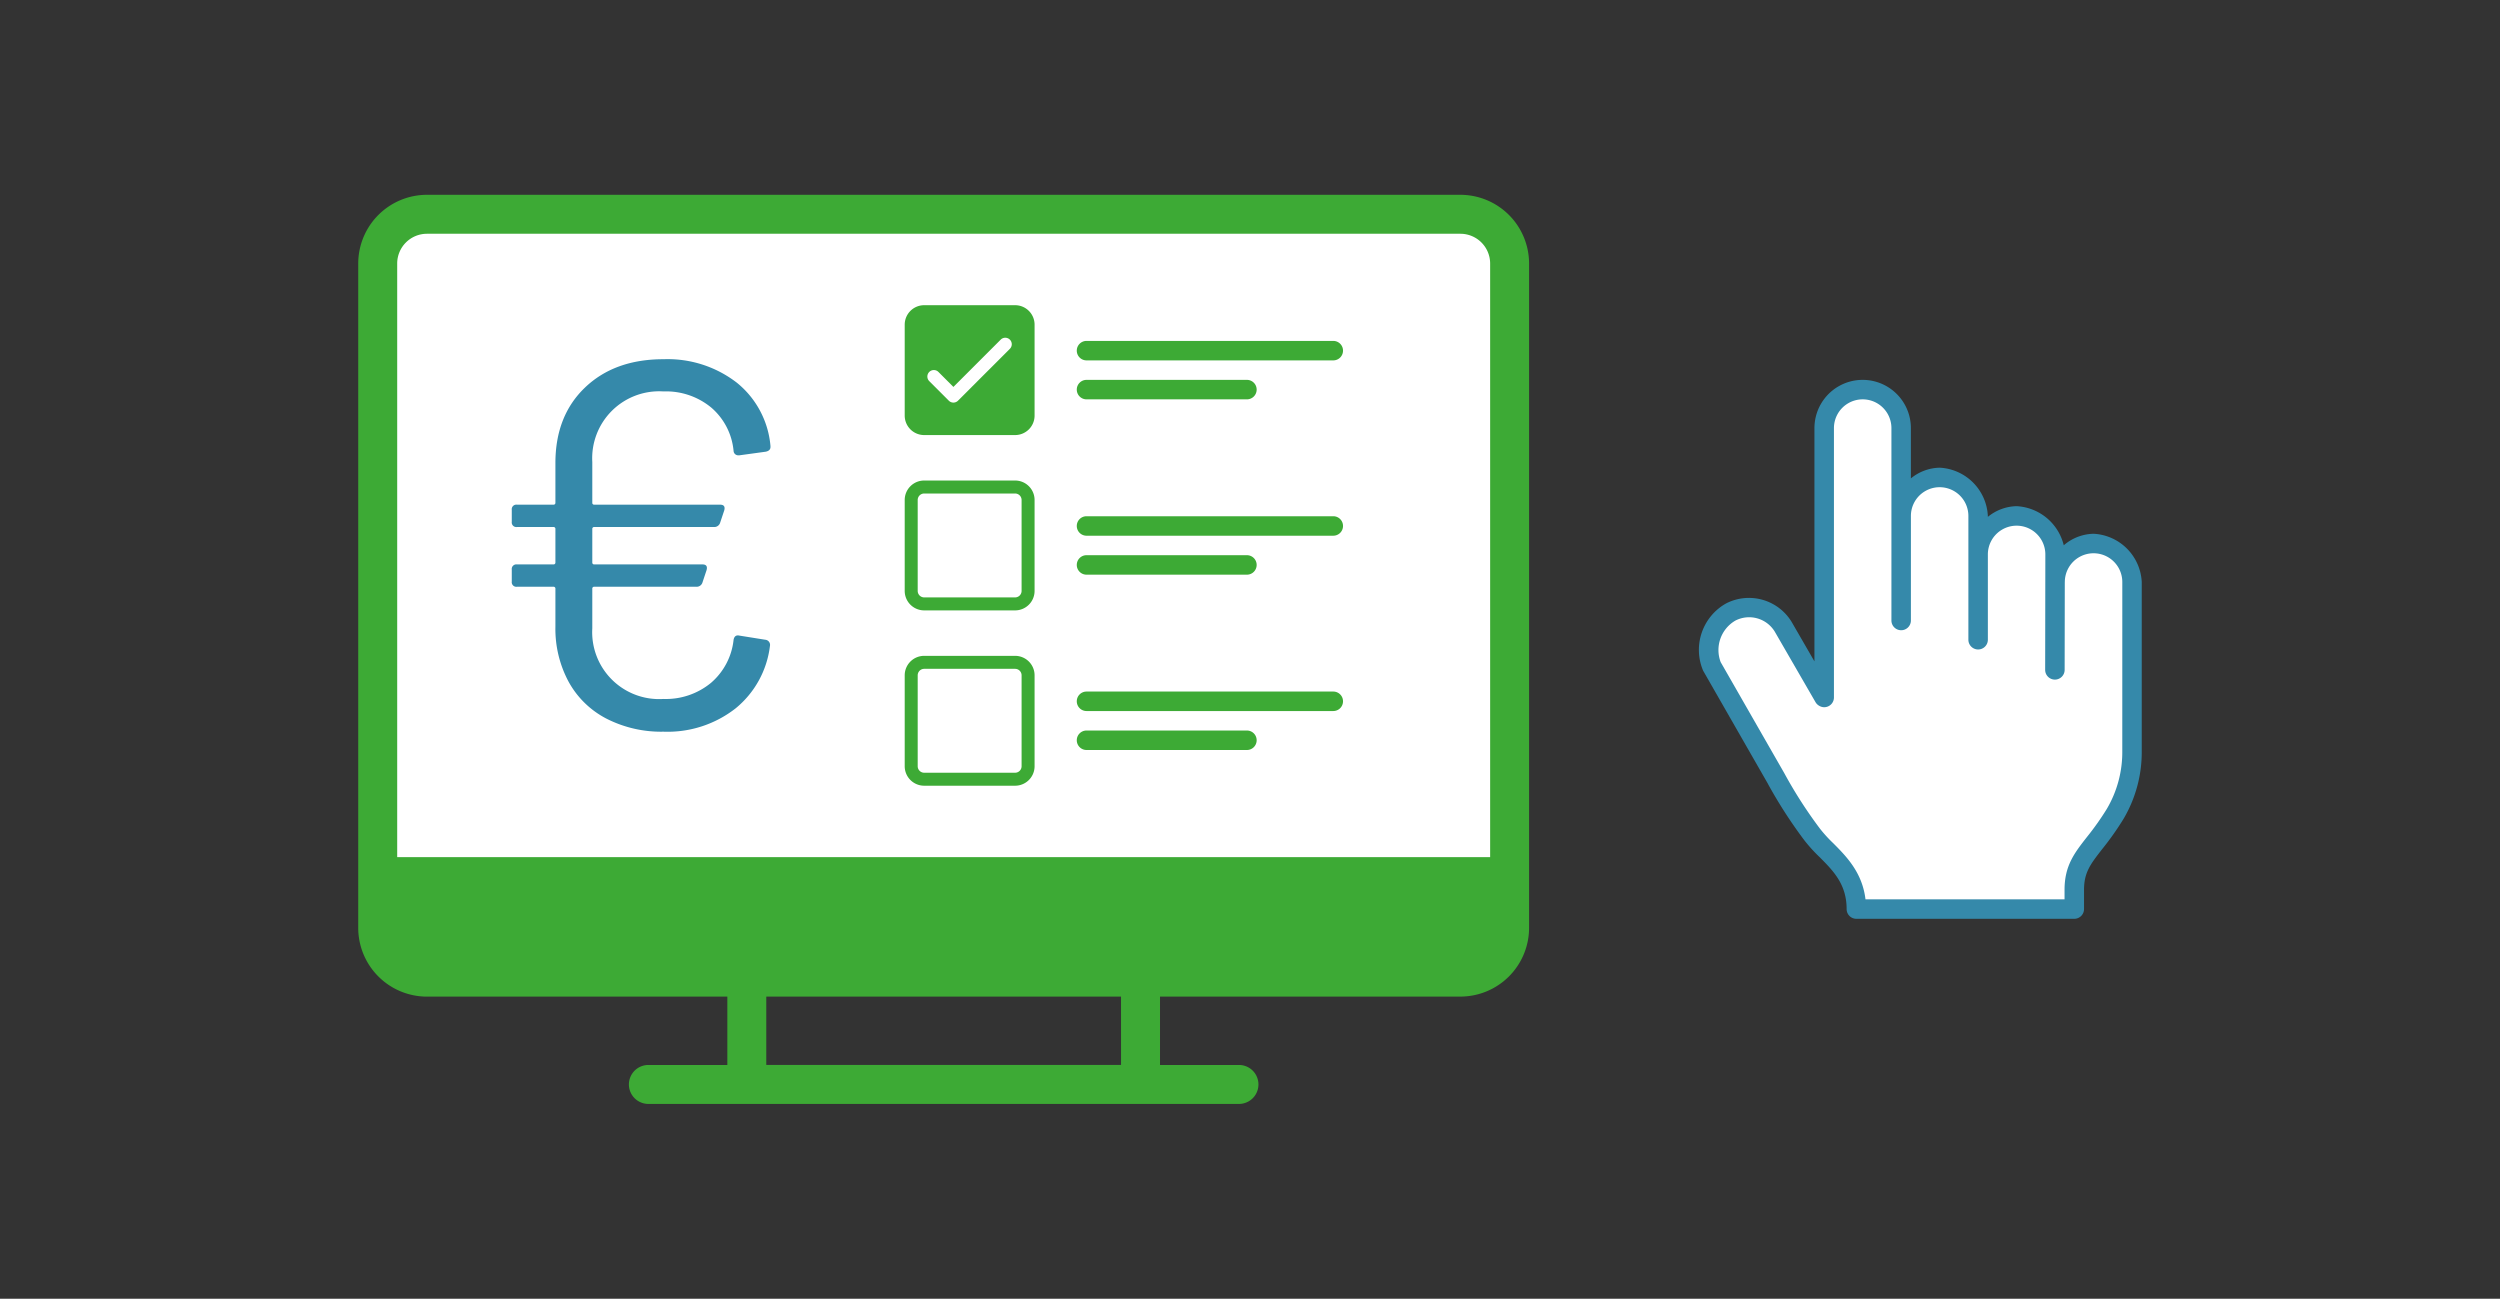 <svg id="Website" xmlns="http://www.w3.org/2000/svg" viewBox="0 0 385 200"><rect x="0" y="0" width="385" height="200" fill="#333333" stroke="none"/><defs><style>.cls-1{fill:#3daa35;}.cls-2{fill:#fff;}.cls-3{fill:#3589aa;}</style></defs><title>xxx</title><g id="illu_sf_02"><path class="cls-1" d="M224.9,30H65.746A10.591,10.591,0,0,0,55.168,40.579V142.9a10.592,10.592,0,0,0,10.578,10.58H112.01l0,10.525H99.852a3,3,0,1,0,0,6H190.8a3,3,0,0,0,0-6H178.641V153.475H224.9a10.592,10.592,0,0,0,10.578-10.58V40.579A10.591,10.591,0,0,0,224.9,30ZM172.641,164H118.008l0-10.525h54.631Z"/><path class="cls-2" d="M229.482,132V40.579A4.584,4.584,0,0,0,224.9,36H65.746a4.584,4.584,0,0,0-4.578,4.579V132Z"/><path class="cls-1" d="M205.325,55.5h-38a1.5,1.5,0,0,1,0-3h38a1.5,1.5,0,0,1,0,3Z"/><path class="cls-1" d="M192.025,61.5h-24.7a1.5,1.5,0,0,1,0-3h24.7a1.5,1.5,0,0,1,0,3Z"/><path class="cls-1" d="M205.325,82.5h-38a1.5,1.5,0,0,1,0-3h38a1.5,1.5,0,0,1,0,3Z"/><path class="cls-1" d="M192.025,88.5h-24.7a1.5,1.5,0,0,1,0-3h24.7a1.5,1.5,0,0,1,0,3Z"/><path class="cls-1" d="M205.325,109.5h-38a1.5,1.5,0,0,1,0-3h38a1.5,1.5,0,0,1,0,3Z"/><path class="cls-1" d="M192.025,115.5h-24.7a1.5,1.5,0,0,1,0-3h24.7a1.5,1.5,0,0,1,0,3Z"/><path class="cls-1" d="M156.325,47h-14a3,3,0,0,0-3,3V64a3,3,0,0,0,3,3h14a3,3,0,0,0,3-3V50A3,3,0,0,0,156.325,47Zm-.793,6.707-8,8a1,1,0,0,1-1.414,0l-3-3a1,1,0,1,1,1.414-1.414l2.293,2.293,7.293-7.293a1,1,0,0,1,1.414,1.414Z"/><path class="cls-1" d="M156.325,74h-14a3,3,0,0,0-3,3V91a3,3,0,0,0,3,3h14a3,3,0,0,0,3-3V77A3,3,0,0,0,156.325,74Zm1,17a1,1,0,0,1-1,1h-14a1,1,0,0,1-1-1V77a1,1,0,0,1,1-1h14a1,1,0,0,1,1,1Z"/><path class="cls-1" d="M156.325,101h-14a3,3,0,0,0-3,3v14a3,3,0,0,0,3,3h14a3,3,0,0,0,3-3V104A3,3,0,0,0,156.325,101Zm1,17a1,1,0,0,1-1,1h-14a1,1,0,0,1-1-1V104a1,1,0,0,1,1-1h14a1,1,0,0,1,1,1Z"/><path class="cls-3" d="M109.493,105.16a10.146,10.146,0,0,0,3.48-6.64q.159-.8.88-.64l4,.64a.8.8,0,0,1,.719.96,14.68,14.68,0,0,1-5.279,9.6,16.987,16.987,0,0,1-11.12,3.6,18.529,18.529,0,0,1-8.76-2A13.944,13.944,0,0,1,87.572,105a17.21,17.21,0,0,1-2.039-8.48V90.68a.284.284,0,0,0-.32-.32h-5.6a.707.707,0,0,1-.8-.8V87.72a.708.708,0,0,1,.8-.8h5.6a.284.284,0,0,0,.32-.32V81.48a.284.284,0,0,0-.32-.32h-5.6a.707.707,0,0,1-.8-.8V78.52a.707.707,0,0,1,.8-.8h5.6a.283.283,0,0,0,.32-.32V71.32q0-7.279,4.56-11.64t12.08-4.36a17.439,17.439,0,0,1,11.28,3.6,14.08,14.08,0,0,1,5.2,9.76v.16q0,.561-.719.72l-4.08.56h-.161a.713.713,0,0,1-.719-.64,9.992,9.992,0,0,0-3.4-6.68,10.921,10.921,0,0,0-7.4-2.52,10.309,10.309,0,0,0-10.96,10.88V77.4a.282.282,0,0,0,.32.32h19.36q.879,0,.64.88l-.64,1.92a.933.933,0,0,1-.96.64h-18.4a.283.283,0,0,0-.32.32V86.6a.283.283,0,0,0,.32.32h16.64q.879,0,.639.88l-.639,1.92a.933.933,0,0,1-.96.64H91.533a.283.283,0,0,0-.32.32v6.08a10.309,10.309,0,0,0,10.96,10.88A10.921,10.921,0,0,0,109.493,105.16Z"/><path class="cls-3" d="M322.406,82.2a7.254,7.254,0,0,0-4.586,1.773,7.9,7.9,0,0,0-7.266-6.022,7.2,7.2,0,0,0-4.426,1.649v-.149a7.822,7.822,0,0,0-7.426-7.426,7.205,7.205,0,0,0-4.426,1.649V65.926a7.426,7.426,0,1,0-14.852,0v35.926l-3.538-6.122a7.7,7.7,0,0,0-10.05-2.811,8.2,8.2,0,0,0-3.594,10.272,1.475,1.475,0,0,0,.085.174l6.516,11.377,0,0,3.287,5.732a72.186,72.186,0,0,0,5.712,8.895,23.4,23.4,0,0,0,2.338,2.588c2.159,2.166,4.2,4.212,4.2,8.039a1.5,1.5,0,0,0,1.5,1.5H319.44a1.5,1.5,0,0,0,1.5-1.5v-2.963c0-2.688,1-3.963,2.8-6.275A45.011,45.011,0,0,0,327,126.147a20.206,20.206,0,0,0,2.828-10.509V89.63A7.822,7.822,0,0,0,322.406,82.2Z"/><path class="cls-2" d="M326.832,115.638a17.207,17.207,0,0,1-2.393,8.953,42.544,42.544,0,0,1-3.063,4.325c-1.92,2.458-3.436,4.4-3.436,8.121V138.5H287.285c-.49-4.141-2.954-6.625-4.98-8.657a20.983,20.983,0,0,1-2.044-2.246,69.136,69.136,0,0,1-5.5-8.565l-3.313-5.778,0,0-6.463-11.284a5.246,5.246,0,0,1,2.248-6.391,4.62,4.62,0,0,1,6.079,1.69l6.283,10.873a1.485,1.485,0,0,0,.463.488,1.434,1.434,0,0,0,.125.076c.026.014.05.03.077.042a1.483,1.483,0,0,0,.667.163,1.5,1.5,0,0,0,1.5-1.5V65.926a4.426,4.426,0,1,1,8.852,0v29.63a1.5,1.5,0,0,0,3,0v-16.1a4.426,4.426,0,1,1,8.852,0V98.519a1.5,1.5,0,0,0,3,0V85.381a4.426,4.426,0,0,1,8.852,0l-.028,17.778a1.5,1.5,0,0,0,1.5,1.5h0a1.5,1.5,0,0,0,1.5-1.5l.022-13.462c0-.023.006-.045.006-.068a4.426,4.426,0,0,1,8.852,0Z"/></g></svg>